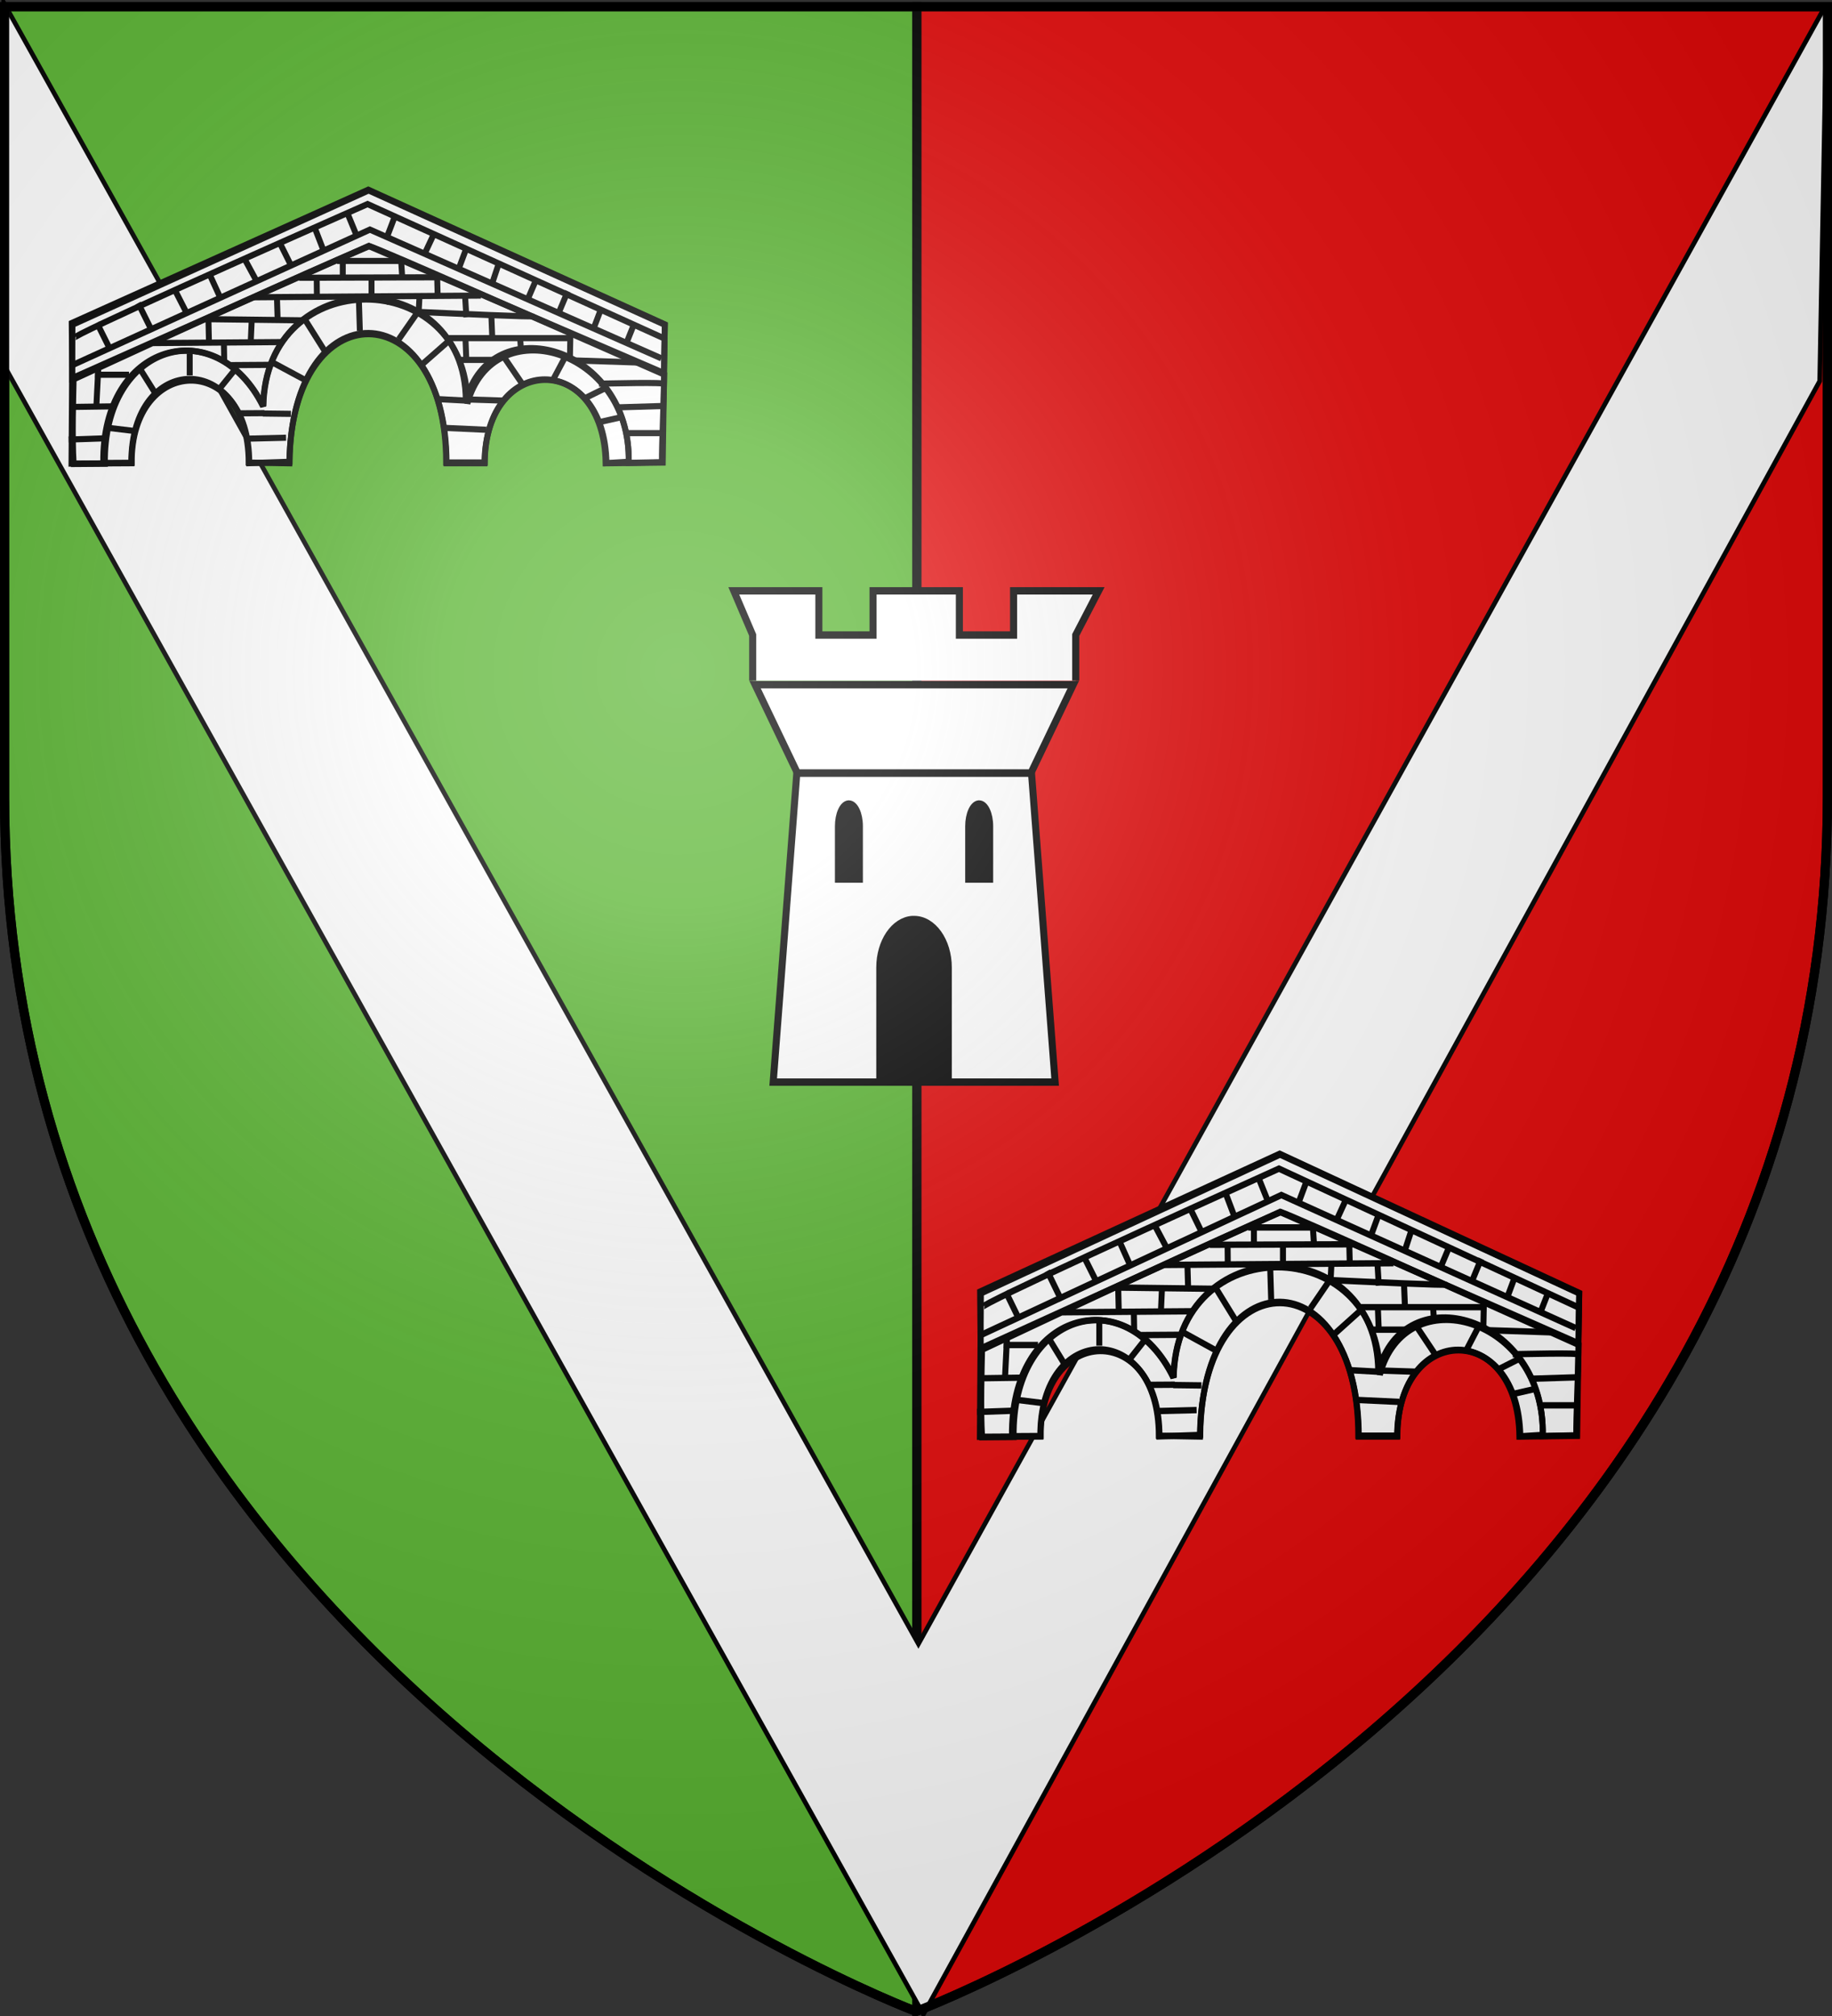 <svg xmlns="http://www.w3.org/2000/svg" xmlns:xlink="http://www.w3.org/1999/xlink" width="600" height="660" version="1.0"><rect width="100%" height="100%" fill="#333333" stroke="none"/><desc>Flag of Canton of Valais (Wallis)</desc><defs><radialGradient xlink:href="#b" id="e" cx="221.445" cy="226.331" r="300" fx="221.445" fy="226.331" gradientTransform="matrix(1.353 0 0 1.349 -77.63 -85.747)" gradientUnits="userSpaceOnUse"/><linearGradient id="b"><stop offset="0" style="stop-color:white;stop-opacity:.314"/><stop offset=".19" style="stop-color:white;stop-opacity:.251"/><stop offset=".6" style="stop-color:#6b6b6b;stop-opacity:.125"/><stop offset="1" style="stop-color:black;stop-opacity:.125"/></linearGradient></defs><g style="display:inline"><path d="M300.25 2.188v656.218C302.988 657.37 598.5 544.85 598.5 260.72V2.188z" style="fill:#e20909;fill-opacity:1;fill-rule:evenodd;stroke:#000;stroke-width:3;stroke-linecap:butt;stroke-linejoin:miter;stroke-opacity:1;stroke-miterlimit:4;stroke-dasharray:none"/><path d="M1.5 2.188v258.53C1.5 546.17 300 658.5 300 658.5l.25-.094V2.188z" style="fill:#5ab532;fill-rule:evenodd;stroke:#000;stroke-width:3;stroke-linecap:butt;stroke-linejoin:miter;stroke-opacity:1"/></g><g style="display:inline"><g style="fill:#fff;fill-opacity:1"><path d="M409.285 159.974h89.168l8.975 111.946H400.31z" style="color:#000;fill:#fff;fill-opacity:1;fill-rule:nonzero;stroke:#000;stroke-width:2.679;stroke-linecap:butt;stroke-linejoin:miter;stroke-miterlimit:4;stroke-opacity:1;stroke-dashoffset:0;marker:none;visibility:visible;display:inline;overflow:visible" transform="matrix(.862 0 0 .904 -91.837 108.45)"/><path d="m514.319 127.974-16.072 32h-88.755l-16.072-32z" style="color:#000;fill:#fff;fill-opacity:1;fill-rule:nonzero;stroke:#000;stroke-width:2.679;stroke-linecap:butt;stroke-linejoin:miter;stroke-miterlimit:4;stroke-opacity:1;stroke-dashoffset:0;marker:none;visibility:visible;display:inline;overflow:visible" transform="matrix(.862 0 0 .904 -91.837 108.45)"/><path d="M515.253 126.536v-16.53l8.708-16h-32.32v16h-20.593v-16h-32.796v16H417.66v-16H385.34l7.171 16v16.53" style="color:#000;fill:#fff;fill-opacity:1;fill-rule:nonzero;stroke:#000;stroke-width:2.679;stroke-linecap:butt;stroke-linejoin:miter;stroke-miterlimit:4;stroke-opacity:1;stroke-dashoffset:0;marker:none;visibility:visible;display:inline;overflow:visible" transform="matrix(.862 0 0 .904 -91.837 108.45)"/></g><path d="M462.21 205.434c-7.784.527-13.993 9.148-13.993 19.663v46.815h29.477v-46.815c0-10.854-6.603-19.663-14.739-19.663-.254 0-.494-.017-.745 0z" style="color:#000;fill:#000;fill-opacity:1;fill-rule:nonzero;stroke:#000;stroke-width:3.033;stroke-linecap:butt;stroke-linejoin:miter;stroke-miterlimit:4;stroke-opacity:1;stroke-dasharray:none;stroke-dashoffset:0;marker:none;visibility:visible;display:inline;overflow:visible" transform="matrix(.761 0 0 .798 -52.95 137.108)"/><path d="M434.694 158.044c-2.378.244-4.275 4.233-4.275 9.098v21.662h9.006v-21.662c0-5.022-2.017-9.098-4.503-9.098-.078 0-.151-.008-.228 0zM490.761 158.044c-2.378.244-4.275 4.233-4.275 9.098v21.662h9.006v-21.662c0-5.022-2.018-9.098-4.503-9.098-.078 0-.151-.008-.228 0z" style="color:#000;fill:#000;fill-opacity:1;fill-rule:nonzero;stroke:#000;stroke-width:3.033;stroke-linecap:butt;stroke-linejoin:miter;stroke-miterlimit:4;stroke-opacity:1;stroke-dasharray:none;stroke-dashoffset:0;marker:none;visibility:visible;display:inline;overflow:visible" transform="matrix(.761 0 0 .798 -52.95 137.108)"/></g><path d="M1.199.863c-.053 113.263.766 6.84.89 120.098l300.327 538.48 293.56-534.683L598.27 1.166l-297.477 537.03z" style="fill:#fff;fill-opacity:1;stroke:#000;stroke-width:1.526;stroke-linecap:butt;stroke-linejoin:miter;stroke-miterlimit:4;stroke-opacity:1;stroke-dasharray:none;display:inline"/><path d="m252.926 416.995.637-89.114 196.743-86.233 196.743 86.233-1.35 88.479-37.368.449c-1.101-71.664-80.552-71.138-81.039 0H502.08c-.072-109.943-103.229-111.077-104.45 0l-27.012-.45c-.098-71.599-78.329-71.713-77.964.418z" style="fill:#fff;fill-opacity:1;fill-rule:evenodd;stroke:#000;stroke-width:3.943;stroke-linecap:butt;stroke-linejoin:miter;stroke-miterlimit:4;stroke-opacity:1;stroke-dasharray:none" transform="matrix(.493 0 0 .51 -101.273 -60.9)"/><path d="m253.421 362.124-.34-35.327 197-85.598 197.013 86.457-.611 31.222-196.176-81.57z" style="fill:#fff;fill-opacity:.014;fill-rule:evenodd;stroke:#000;stroke-width:3.943;stroke-linecap:butt;stroke-linejoin:miter;stroke-miterlimit:4;stroke-opacity:1;stroke-dasharray:none" transform="matrix(.493 0 0 .51 -101.273 -60.9)"/><path d="m253.745 353.706 197.418-86.907 193.592 82.64" style="fill:none;stroke:#000;stroke-width:3.943;stroke-linecap:butt;stroke-linejoin:miter;stroke-miterlimit:4;stroke-opacity:1;stroke-dasharray:none" transform="matrix(.493 0 0 .51 -101.273 -60.9)"/><path d="M254.195 336.64c-1.257-1.922 130.262-58.437 195.392-86.234l196.518 86.009M468.271 256.919l-5.853 14.82M494.384 268.147l-6.754 13.923M515.544 278.028l-5.403 13.923M537.154 287.46l-4.953 14.372M561.916 298.238l-5.403 12.127M582.625 306.323l-5.852 13.474M605.136 316.653l-4.952 12.575M627.196 326.085l-5.402 13.024M436.306 256.47l6.303 14.82M414.246 265.003l6.303 15.72M390.835 274.435l7.653 14.82M367.424 284.765l8.554 15.27M344.463 295.095l7.653 16.168M321.052 304.526l8.554 16.169M297.19 313.958l9.455 18.414M269.727 326.534l8.104 15.72" style="fill:none;stroke:#000;stroke-width:3.943;stroke-linecap:butt;stroke-linejoin:miter;stroke-miterlimit:4;stroke-opacity:1;stroke-dasharray:none" transform="matrix(.493 0 0 .51 -101.273 -60.9)"/><path fill="none" d="M274.033 416.62c-1.226-77.677 74.953-97.046 106.174-36.268 1.67-91.947 134.261-92.177 134.664-3.642 16.775-60.572 109.89-35.057 108.188 39.128l-15.301.898c-1.101-71.663-79.806-71.586-80.293-.449h-25.662c-.072-109.943-102.779-111.525-104-.449l-26.787.898c.094-71.991-78.509-69.372-78.112-.224z" style="fill:#fff;fill-opacity:0;fill-rule:evenodd;stroke:#000;stroke-width:3.943;stroke-linecap:butt;stroke-linejoin:miter;stroke-miterlimit:4;stroke-opacity:1;stroke-dasharray:none" transform="matrix(.493 0 0 .51 -101.273 -60.9)"/><path d="m443.848 312.105.636 19.69M499.877 394.041l28.651 1.27M514.212 375.775l25.481.783M604.295 390.23l14.644-3.176M594.893 374.614l13.86-6.615M572.756 363.335l8.618-15.66M552.614 366.17l-12.625-17.86M496.693 375.621l18.838.976M486.506 352.755l17.191-14.608M470.364 337.178l11.685-16.18M421.64 345.474l-13.447-20.666M408.72 363.63l-22.175-11.51M395.459 400.393l-26.742.635M398.642 385.078l-18.619-.224M381.117 384.63l-17.05.108M351.526 368.635l9.55-11.433M331.45 360.377v-13.973M308.495 371.701l-9.815-15.135" style="fill:none;stroke:#000;stroke-width:3.943;stroke-linecap:butt;stroke-linejoin:miter;stroke-miterlimit:4;stroke-opacity:1;stroke-dasharray:none" transform="matrix(.493 0 0 .51 -101.273 -60.9)"/><path d="m293.587 395.947-16.406-1.906" style="fill:#000;fill-opacity:1;fill-rule:evenodd;stroke:#000;stroke-width:3.943;stroke-linecap:butt;stroke-linejoin:miter;stroke-miterlimit:4;stroke-opacity:1;stroke-dasharray:none" transform="matrix(.493 0 0 .51 -101.273 -60.9)"/><path d="m586.72 350.787 43.22 1.347" style="fill:none;stroke:#000;stroke-width:3.943;stroke-linecap:butt;stroke-linejoin:miter;stroke-miterlimit:4;stroke-opacity:1;stroke-dasharray:none" transform="matrix(.493 0 0 .51 -101.273 -60.9)"/><path fill="none" d="M275.106 417.102c-1.225-77.678 74.054-97.72 105.275-36.943 1.669-91.947 135.161-90.156 135.563-1.62 16.776-60.572 108.858-36.18 107.157 38.005l22.054-.45c-.214-9.722 1.501-45.649 1.534-56.25-91.095-38.56-183.119-78.136-195.908-82.46-45.194 18.365-128.49 55.247-196.45 85.525-.215 11.417-1.143 36.055.017 54.347z" style="fill:#fffffe;fill-opacity:0;fill-rule:evenodd;stroke:#000;stroke-width:3.943;stroke-linecap:butt;stroke-linejoin:miter;stroke-miterlimit:4;stroke-opacity:1;stroke-dasharray:none" transform="matrix(.493 0 0 .51 -101.273 -60.9)"/><path d="M429.377 286.925h45.264M404.16 297.723l93.984-.318M471.971 287.614l.637 9.473M433.133 286.848v9.604M373.894 310.24l151.014-1.084M415.81 296.638l.132 12.518M496.166 309.156l-.318-11.456M452.234 298.358v10.798M482.795 319.613c24.089 1.059 77.634 3.465 76.317 2.727M514.366 309.101l.9 14.028M484.069 310.426l-.528 9.482M463.694 309.156l.637 5.716M341.458 324.268l64.297.767M389.387 309.682l.45 14.082M307.185 339.644l85.2-.636M372.647 325.035l-.637 13.338M343.886 324.168l.318 13.57M503.431 336.468h79.326M531.821 321.442l.637 15.026M509.878 350.441h23.853M514.63 336.468l.637 15.244M550.922 335.832l.637 8.893M584.349 334.013l-.319 15.158M357.225 353.803l28.014-.186M354.182 340.279l.187 10.643M603.378 365.685c4.21 0 46.252-1.128 42.644.295M615.228 380.93l30.53-.9M620.927 397.443h23.558M268.547 359.969h22.602" style="fill:none;stroke:#000;stroke-width:3.943;stroke-linecap:butt;stroke-linejoin:miter;stroke-miterlimit:4;stroke-opacity:1;stroke-dasharray:none" transform="matrix(.493 0 0 .51 -101.273 -60.9)"/><path d="m253.536 380.628 25.85-.35" style="fill:none;stroke:#000;stroke-width:3.911;stroke-linecap:butt;stroke-linejoin:miter;stroke-miterlimit:4;stroke-opacity:1;stroke-dasharray:none" transform="matrix(.493 0 0 .51 -101.273 -60.9)"/><path d="m270.666 356.825-1.164 22.199M251.037 401.572l23.34-.767" style="fill:none;stroke:#000;stroke-width:3.943;stroke-linecap:butt;stroke-linejoin:miter;stroke-miterlimit:4;stroke-opacity:1;stroke-dasharray:none" transform="matrix(.493 0 0 .51 -101.273 -60.9)"/><path d="m252.926 416.995.637-89.114 196.743-86.233 196.743 86.233-1.35 88.479-37.368.449c-1.101-71.664-80.552-71.138-81.039 0H502.08c-.072-109.943-103.229-111.077-104.45 0l-27.012-.45c-.098-71.599-78.329-71.713-77.964.418z" style="fill:#fff;fill-opacity:1;fill-rule:evenodd;stroke:#000;stroke-width:3.943;stroke-linecap:butt;stroke-linejoin:miter;stroke-miterlimit:4;stroke-opacity:1;stroke-dasharray:none" transform="matrix(.498 0 0 .527 194.972 250.626)"/><path d="m253.421 362.124-.34-35.327 197-85.598 197.013 86.457-.611 31.222-196.176-81.57z" style="fill:#fff;fill-opacity:.014;fill-rule:evenodd;stroke:#000;stroke-width:3.943;stroke-linecap:butt;stroke-linejoin:miter;stroke-miterlimit:4;stroke-opacity:1;stroke-dasharray:none" transform="matrix(.498 0 0 .527 194.972 250.626)"/><path d="m253.745 353.706 197.418-86.907 193.592 82.64" style="fill:none;stroke:#000;stroke-width:3.943;stroke-linecap:butt;stroke-linejoin:miter;stroke-miterlimit:4;stroke-opacity:1;stroke-dasharray:none" transform="matrix(.498 0 0 .527 194.972 250.626)"/><path d="M254.195 336.64c-1.257-1.922 130.262-58.437 195.392-86.234l196.518 86.009M468.271 256.919l-5.853 14.82M494.384 268.147l-6.754 13.923M515.544 278.028l-5.403 13.923M537.154 287.46l-4.953 14.372M561.916 298.238l-5.403 12.127M582.625 306.323l-5.852 13.474M605.136 316.653l-4.952 12.575M627.196 326.085l-5.402 13.024M436.306 256.47l6.303 14.82M414.246 265.003l6.303 15.72M390.835 274.435l7.653 14.82M367.424 284.765l8.554 15.27M344.463 295.095l7.653 16.168M321.052 304.526l8.554 16.169M297.19 313.958l9.455 18.414M269.727 326.534l8.104 15.72" style="fill:none;stroke:#000;stroke-width:3.943;stroke-linecap:butt;stroke-linejoin:miter;stroke-miterlimit:4;stroke-opacity:1;stroke-dasharray:none" transform="matrix(.498 0 0 .527 194.972 250.626)"/><path fill="none" d="M274.033 416.62c-1.226-77.677 74.953-97.046 106.174-36.268 1.67-91.947 134.261-92.177 134.664-3.642 16.775-60.572 109.89-35.057 108.188 39.128l-15.301.898c-1.101-71.663-79.806-71.586-80.293-.449h-25.662c-.072-109.943-102.779-111.525-104-.449l-26.787.898c.094-71.991-78.509-69.372-78.112-.224z" style="fill:#fff;fill-opacity:0;fill-rule:evenodd;stroke:#000;stroke-width:3.943;stroke-linecap:butt;stroke-linejoin:miter;stroke-miterlimit:4;stroke-opacity:1;stroke-dasharray:none" transform="matrix(.498 0 0 .527 194.972 250.626)"/><path d="m443.848 312.105.636 19.69M499.877 394.041l28.651 1.27M514.212 375.775l25.481.783M604.295 390.23l14.644-3.176M594.893 374.614l13.86-6.615M572.756 363.335l8.618-15.66M552.614 366.17l-12.625-17.86M496.693 375.621l18.838.976M486.506 352.755l17.191-14.608M470.364 337.178l11.685-16.18M421.64 345.474l-13.447-20.666M408.72 363.63l-22.175-11.51M395.459 400.393l-26.742.635M398.642 385.078l-18.619-.224M381.117 384.63l-17.05.108M351.526 368.635l9.55-11.433M331.45 360.377v-13.973M308.495 371.701l-9.815-15.135" style="fill:none;stroke:#000;stroke-width:3.943;stroke-linecap:butt;stroke-linejoin:miter;stroke-miterlimit:4;stroke-opacity:1;stroke-dasharray:none" transform="matrix(.498 0 0 .527 194.972 250.626)"/><path d="m293.587 395.947-16.406-1.906" style="fill:#000;fill-opacity:1;fill-rule:evenodd;stroke:#000;stroke-width:3.943;stroke-linecap:butt;stroke-linejoin:miter;stroke-miterlimit:4;stroke-opacity:1;stroke-dasharray:none" transform="matrix(.498 0 0 .527 194.972 250.626)"/><path d="m586.72 350.787 43.22 1.347" style="fill:none;stroke:#000;stroke-width:3.943;stroke-linecap:butt;stroke-linejoin:miter;stroke-miterlimit:4;stroke-opacity:1;stroke-dasharray:none" transform="matrix(.498 0 0 .527 194.972 250.626)"/><path fill="none" d="M275.106 417.102c-1.225-77.678 74.054-97.72 105.275-36.943 1.669-91.947 135.161-90.156 135.563-1.62 16.776-60.572 108.858-36.18 107.157 38.005l22.054-.45c-.214-9.722 1.501-45.649 1.534-56.25-91.095-38.56-183.119-78.136-195.908-82.46-45.194 18.365-128.49 55.247-196.45 85.525-.215 11.417-1.143 36.055.017 54.347z" style="fill:#fffffe;fill-opacity:0;fill-rule:evenodd;stroke:#000;stroke-width:3.943;stroke-linecap:butt;stroke-linejoin:miter;stroke-miterlimit:4;stroke-opacity:1;stroke-dasharray:none" transform="matrix(.498 0 0 .527 194.972 250.626)"/><path d="M429.377 286.925h45.264M404.16 297.723l93.984-.318M471.971 287.614l.637 9.473M433.133 286.848v9.604M373.894 310.24l151.014-1.084M415.81 296.638l.132 12.518M496.166 309.156l-.318-11.456M452.234 298.358v10.798M482.795 319.613c24.089 1.059 77.634 3.465 76.317 2.727M514.366 309.101l.9 14.028M484.069 310.426l-.528 9.482M463.694 309.156l.637 5.716M341.458 324.268l64.297.767M389.387 309.682l.45 14.082M307.185 339.644l85.2-.636M372.647 325.035l-.637 13.338M343.886 324.168l.318 13.57M503.431 336.468h79.326M531.821 321.442l.637 15.026M509.878 350.441h23.853M514.63 336.468l.637 15.244M550.922 335.832l.637 8.893M584.349 334.013l-.319 15.158M357.225 353.803l28.014-.186M354.182 340.279l.187 10.643M603.378 365.685c4.21 0 46.252-1.128 42.644.295M615.228 380.93l30.53-.9M620.927 397.443h23.558M268.547 359.969h22.602" style="fill:none;stroke:#000;stroke-width:3.943;stroke-linecap:butt;stroke-linejoin:miter;stroke-miterlimit:4;stroke-opacity:1;stroke-dasharray:none" transform="matrix(.498 0 0 .527 194.972 250.626)"/><path d="m253.536 380.628 25.85-.35" style="fill:none;stroke:#000;stroke-width:3.911;stroke-linecap:butt;stroke-linejoin:miter;stroke-miterlimit:4;stroke-opacity:1;stroke-dasharray:none" transform="matrix(.498 0 0 .527 194.972 250.626)"/><path d="m270.666 356.825-1.164 22.199M251.037 401.572l23.34-.767" style="fill:none;stroke:#000;stroke-width:3.943;stroke-linecap:butt;stroke-linejoin:miter;stroke-miterlimit:4;stroke-opacity:1;stroke-dasharray:none" transform="matrix(.498 0 0 .527 194.972 250.626)"/><path d="M300 658.5s298.5-112.32 298.5-397.772V2.176H1.5v258.552C1.5 546.18 300 658.5 300 658.5" style="opacity:1;fill:url(#e);fill-opacity:1;fill-rule:evenodd;stroke:none;stroke-width:1px;stroke-linecap:butt;stroke-linejoin:miter;stroke-opacity:1"/><path d="M300 658.5S1.5 546.18 1.5 260.728V2.176h597v258.552C598.5 546.18 300 658.5 300 658.5z" style="opacity:1;fill:none;fill-opacity:1;fill-rule:evenodd;stroke:#000;stroke-width:3;stroke-linecap:butt;stroke-linejoin:miter;stroke-miterlimit:4;stroke-dasharray:none;stroke-opacity:1"/></svg>